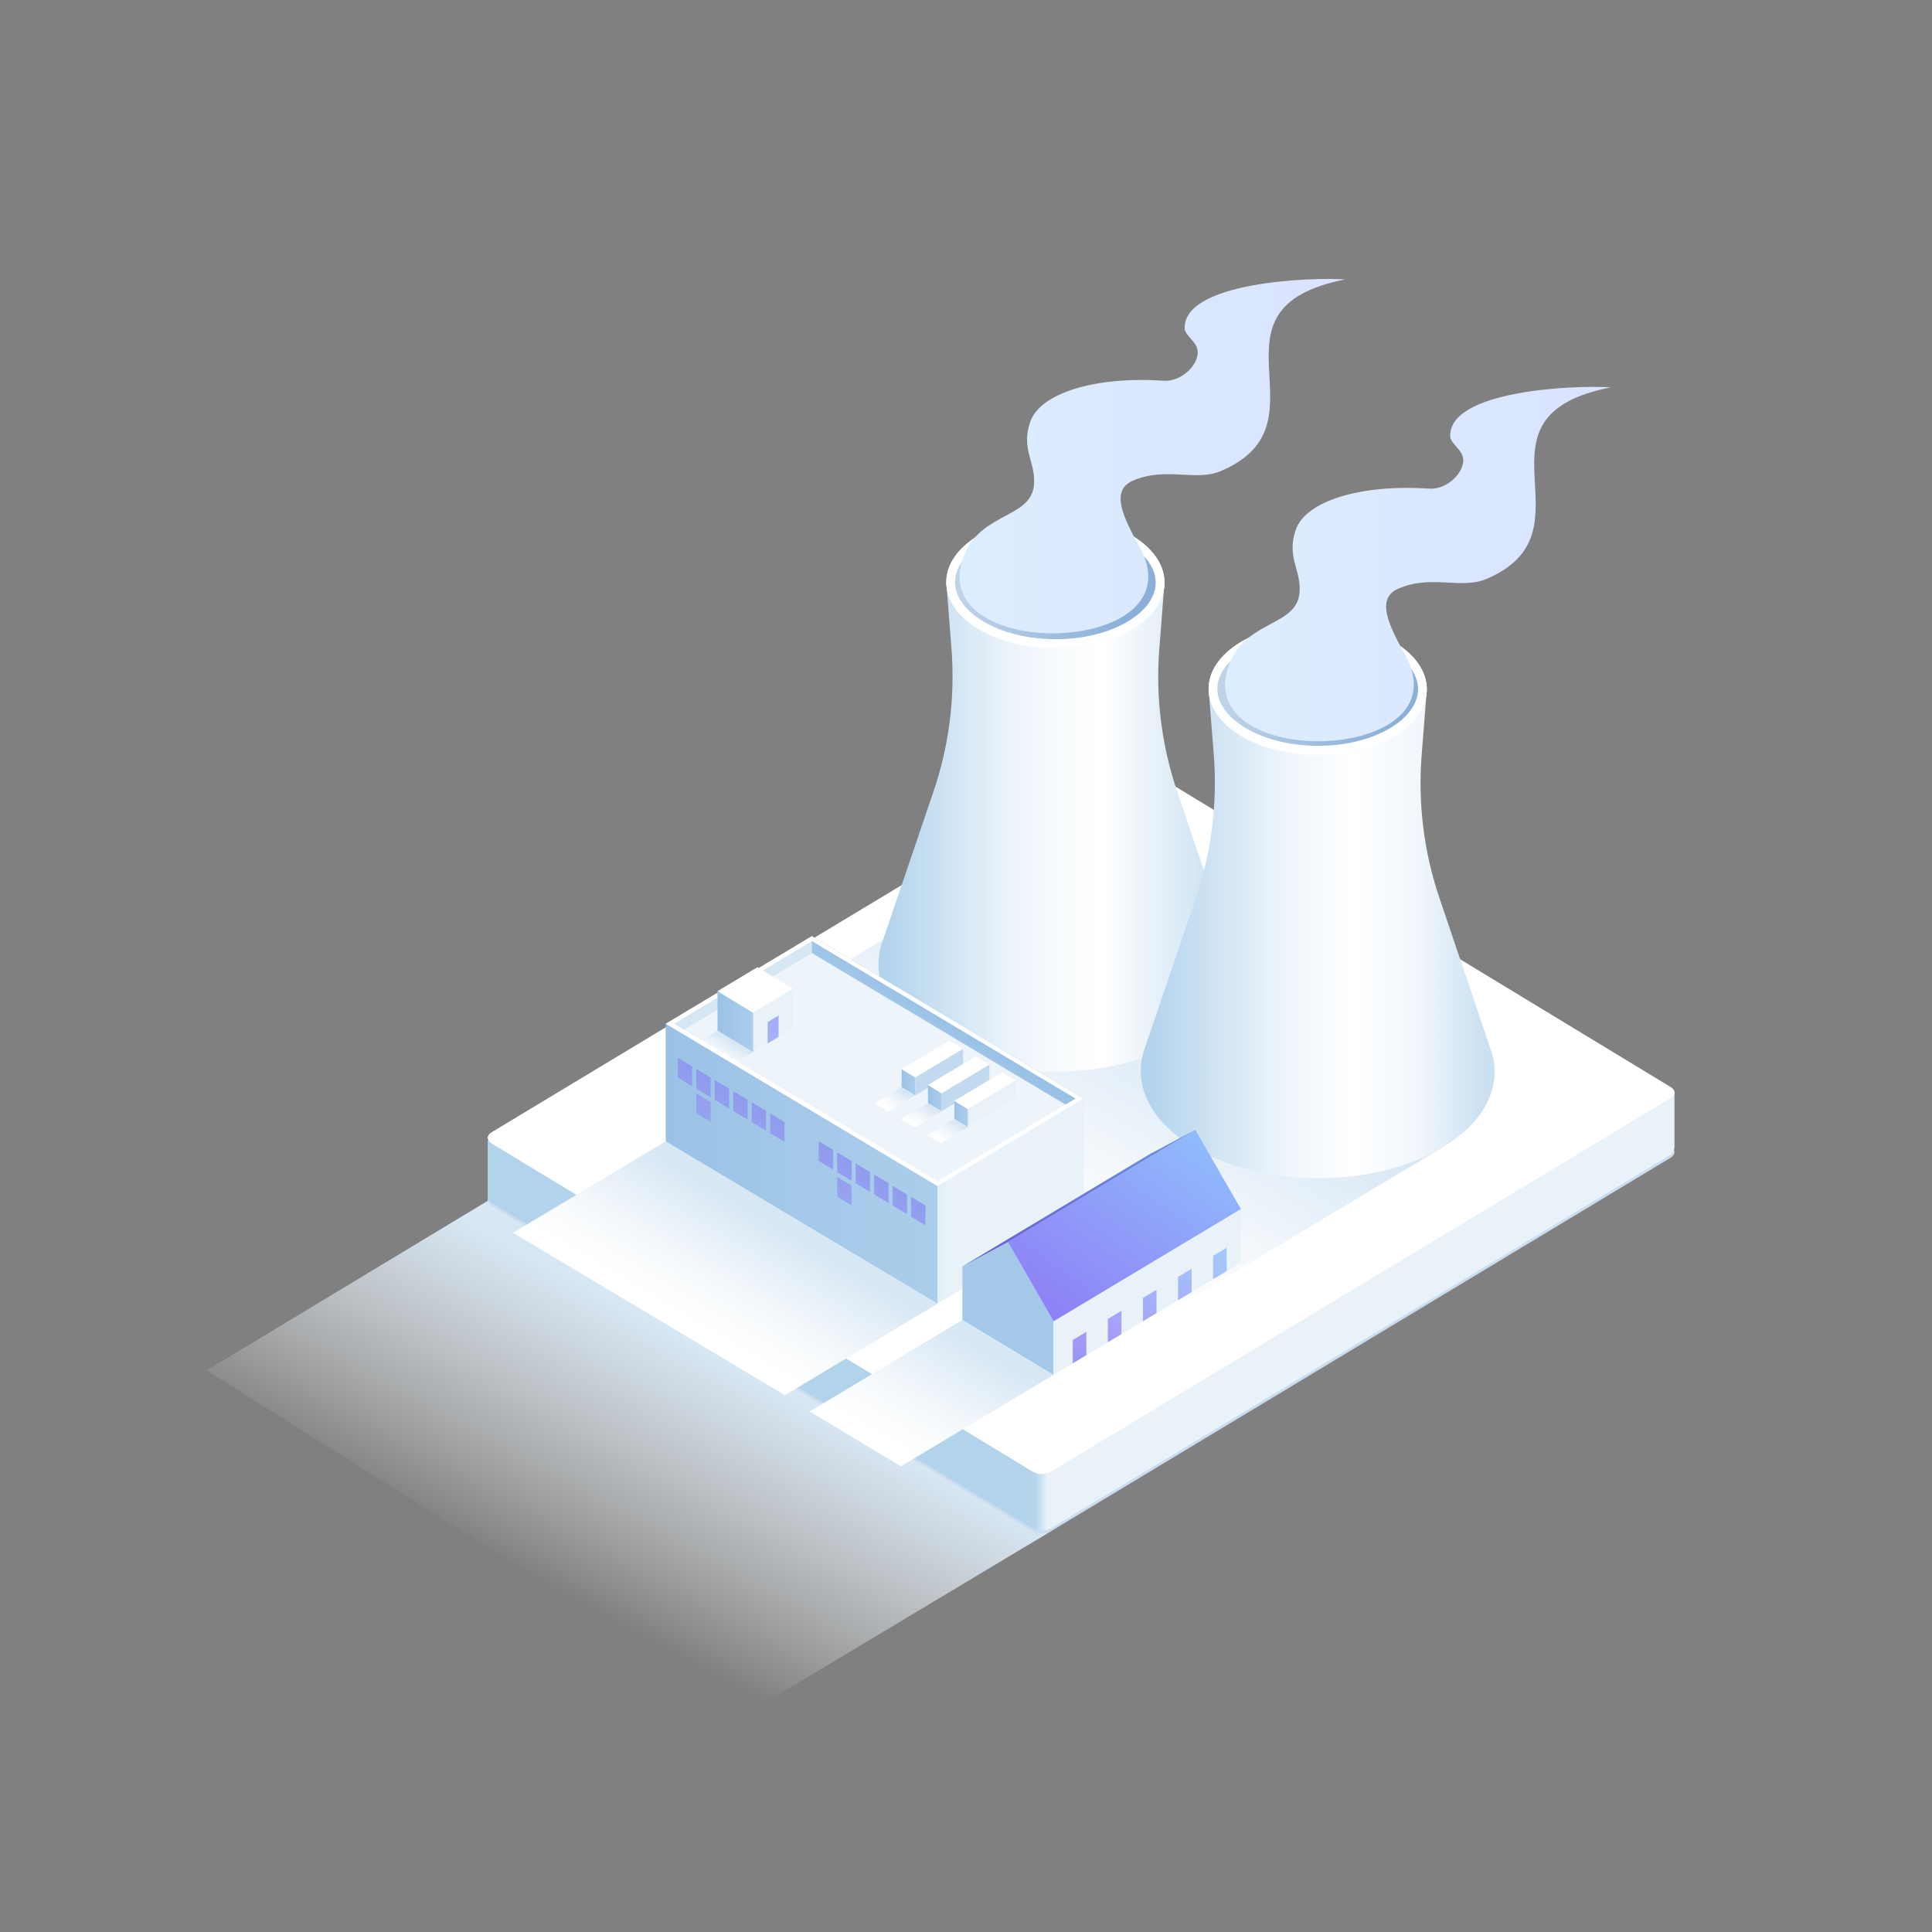 <svg width="187" height="187" viewBox="0 0 187 187" fill="none" xmlns="http://www.w3.org/2000/svg">
<rect x="0" y="0" width="187" height="187" fill="#808080" stroke="none"/>
<path d="M101.713 148.219L94.122 143.663L94.163 143.639L47.851 115.84L20 132.645L72.468 165.748L101.713 148.219Z" fill="url(#paint0_linear_1301_5036)" style="mix-blend-mode:multiply"/>
<g style="mix-blend-mode:multiply">
<path d="M161.717 110.996L139.296 96.355C139.057 96.21 138.742 96.138 138.425 96.136L131.746 91.775C131.265 91.484 130.475 91.484 129.991 91.775L129.778 91.911L116.873 82.752C116.516 82.535 115.989 82.481 115.542 82.586L109.323 78.172C108.842 77.881 108.052 77.881 107.568 78.172L47.569 115.653C47.084 115.945 47.083 116.421 47.564 116.715L54.911 121.126C54.964 121.186 55.029 121.243 55.112 121.294L99.955 148.218C100.436 148.51 101.225 148.51 101.709 148.218L161.709 112.056C162.193 111.764 162.195 111.287 161.716 110.996H161.717Z" fill="#CADDF0"/>
</g>
<path d="M154.525 106.482C154.528 106.462 154.528 101.128 154.528 101.128L152.655 101.319C152.655 100.578 152.655 99.991 152.655 99.991L143.99 100.88L144.741 100.427C144.984 100.28 145.106 99.9 145.105 99.707V95.412L139.654 95.97C139.654 94.235 139.654 92.398 139.654 92.398L132.105 93.171C132.105 91.257 132.105 87.818 132.105 87.818L130.232 88.01C130.232 87.269 130.232 86.682 130.232 86.682L121.567 87.571L122.318 87.118C122.562 86.97 122.683 86.591 122.682 86.399V82.104L97.204 84.716C97.198 84.913 87.204 86.299 87.204 86.299V90.744C87.198 90.941 87.316 91.139 87.563 91.289L90.899 93.312L77.205 92.327V96.772C77.199 96.969 77.317 97.167 77.564 97.317L80.9 99.34L47.206 110.409V115.892C47.2 116.089 47.318 116.288 47.565 116.437L54.909 120.843C54.964 120.904 55.029 120.964 55.114 121.016L99.957 147.929C100.437 148.22 101.227 148.22 101.711 147.929L161.711 111.766C161.955 111.618 162.077 111.238 162.075 111.047V105.712L154.523 106.486L154.525 106.482Z" fill="url(#paint1_linear_1301_5036)"/>
<path d="M161.718 105.222L133.85 88.315L109.325 73.437C108.844 73.145 108.054 73.145 107.57 73.437L47.57 109.6C47.086 109.892 47.084 110.368 47.565 110.662L84.859 133.286L92.408 137.865L99.957 142.445C100.437 142.737 101.227 142.737 101.711 142.445L161.711 106.282C162.195 105.99 162.197 105.514 161.718 105.222Z" fill="white"/>
<path style="mix-blend-mode:multiply" d="M139.413 111.179L117.322 97.983L112.256 101.019L90.416 87.974L65.603 102.848L87.695 116.043L92.759 113.007L114.6 126.052L139.413 111.179Z" fill="url(#paint2_linear_1301_5036)"/>
<path d="M119.036 91.67L113.92 76.543C112.428 72.135 111.846 67.448 112.212 62.789L112.714 56.369H91.592L92.093 62.762C92.458 67.438 91.872 72.141 90.369 76.561L85.357 91.309C84.276 94.596 85.852 98.143 90.081 100.692C96.792 104.735 107.637 104.735 114.305 100.692C118.355 98.234 119.926 94.852 119.037 91.669L119.036 91.67Z" fill="url(#paint3_linear_1301_5036)"/>
<path d="M109.305 52.03C105.329 49.634 98.903 49.634 94.952 52.03C92.976 53.228 91.995 54.798 92.003 56.369C92.011 57.94 93.011 59.51 94.999 60.708C98.975 63.104 105.402 63.104 109.352 60.708C113.303 58.311 113.281 54.425 109.305 52.029V52.03Z" fill="url(#paint4_linear_1301_5036)"/>
<path d="M102.117 50.872C104.792 50.872 107.295 51.494 109.17 52.624C110.905 53.669 111.861 55.005 111.862 56.387C111.864 57.756 110.925 59.083 109.216 60.119C107.355 61.247 104.858 61.869 102.185 61.869C99.513 61.869 97.007 61.247 95.132 60.119C93.404 59.078 92.448 57.744 92.44 56.367C92.432 54.993 93.373 53.663 95.085 52.624C96.946 51.496 99.443 50.873 102.116 50.873M102.116 49.986C99.414 49.986 96.715 50.609 94.658 51.857C92.603 53.104 91.581 54.739 91.589 56.372C91.597 58.007 92.637 59.641 94.707 60.887C96.775 62.134 99.482 62.758 102.184 62.758C104.886 62.758 107.586 62.136 109.641 60.887C113.754 58.392 113.729 54.35 109.593 51.857C107.524 50.611 104.818 49.986 102.116 49.986Z" fill="white"/>
<path d="M102.117 50.161C104.909 50.161 107.534 50.818 109.51 52.008C111.463 53.185 112.54 54.741 112.543 56.386C112.545 58.019 111.486 59.563 109.559 60.731C107.596 61.922 104.979 62.577 102.187 62.577C99.396 62.577 96.77 61.92 94.795 60.73C92.848 59.556 91.771 58.007 91.763 56.367C91.755 54.727 92.814 53.179 94.748 52.007C96.71 50.816 99.328 50.16 102.119 50.16M102.119 49.981C99.417 49.981 96.718 50.604 94.662 51.852C92.606 53.099 91.584 54.734 91.592 56.367C91.6 58.002 92.64 59.636 94.71 60.882C96.778 62.129 99.485 62.753 102.187 62.753C104.889 62.753 107.589 62.131 109.645 60.882C113.757 58.387 113.733 54.346 109.596 51.852C107.528 50.606 104.821 49.981 102.119 49.981Z" fill="#FDFEFF"/>
<path d="M93.357 53.643C95.038 49.578 99.822 50.168 100.083 46.9C100.26 44.683 98.78 43.492 99.729 40.802C100.678 38.112 105.823 36.399 112.621 36.849C114.597 36.979 116.422 34.862 115.807 33.546C115.525 32.941 114.901 32.552 114.673 31.923C114.288 27.281 126.956 26.813 130.196 27.048C115.656 29.915 129.112 40.987 118.137 45.606C115.715 46.625 112.828 45.144 109.642 46.53C107.411 47.5 108.756 50.133 110.298 52.929C116.218 63.666 88.968 64.254 93.357 53.643Z" fill="url(#paint5_linear_1301_5036)"/>
<path d="M144.425 101.991L139.309 86.863C137.818 82.455 137.236 77.769 137.602 73.109L138.104 66.69H116.982L117.483 73.082C117.848 77.758 117.262 82.462 115.759 86.882L110.746 101.63C109.666 104.917 111.242 108.463 115.471 111.012C122.181 115.056 133.026 115.056 139.694 111.012C143.745 108.555 145.316 105.173 144.427 101.989L144.425 101.991Z" fill="url(#paint6_linear_1301_5036)"/>
<path d="M134.695 62.351C130.719 59.955 124.293 59.955 120.342 62.351C118.366 63.549 117.385 65.119 117.393 66.69C117.401 68.26 118.4 69.831 120.389 71.028C124.365 73.425 130.792 73.425 134.742 71.028C138.693 68.632 138.671 64.746 134.695 62.349V62.351Z" fill="url(#paint7_linear_1301_5036)"/>
<path d="M127.507 61.193C130.181 61.193 132.685 61.815 134.56 62.945C136.295 63.989 137.251 65.326 137.252 66.708C137.254 68.077 136.315 69.403 134.606 70.44C132.745 71.568 130.248 72.19 127.575 72.19C124.903 72.19 122.397 71.568 120.522 70.44C118.794 69.398 117.838 68.065 117.83 66.688C117.822 65.314 118.763 63.984 120.475 62.945C122.336 61.817 124.833 61.194 127.505 61.194M127.505 60.307C124.804 60.307 122.105 60.93 120.048 62.178C117.993 63.425 116.971 65.06 116.979 66.693C116.987 68.328 118.027 69.961 120.097 71.208C122.165 72.455 124.872 73.079 127.574 73.079C130.276 73.079 132.976 72.456 135.031 71.208C139.143 68.713 139.119 64.671 134.982 62.178C132.914 60.931 130.207 60.307 127.505 60.307Z" fill="white"/>
<path d="M127.507 60.482C130.299 60.482 132.924 61.138 134.9 62.329C136.853 63.506 137.93 65.061 137.933 66.707C137.935 68.34 136.875 69.884 134.949 71.052C132.986 72.243 130.368 72.898 127.577 72.898C124.786 72.898 122.16 72.241 120.185 71.05C118.238 69.877 117.161 68.328 117.153 66.688C117.145 65.048 118.204 63.499 120.137 62.327C122.1 61.137 124.718 60.48 127.509 60.48M127.509 60.302C124.807 60.302 122.108 60.925 120.051 62.173C117.996 63.42 116.974 65.055 116.982 66.688C116.99 68.323 118.03 69.957 120.1 71.203C122.168 72.45 124.875 73.074 127.577 73.074C130.279 73.074 132.979 72.451 135.035 71.203C139.147 68.708 139.122 64.666 134.986 62.173C132.918 60.926 130.211 60.302 127.509 60.302Z" fill="#FDFEFF"/>
<path d="M119.057 64.09C120.739 60.024 125.522 60.614 125.783 57.346C125.961 55.129 124.48 53.938 125.429 51.248C126.378 48.558 131.524 46.845 138.321 47.295C140.297 47.425 142.122 45.309 141.508 43.992C141.225 43.387 140.601 42.999 140.374 42.369C139.988 37.727 152.657 37.259 155.896 37.495C141.356 40.361 154.813 51.433 143.837 56.052C141.415 57.071 138.528 55.59 135.342 56.976C133.111 57.946 134.456 60.579 135.998 63.376C141.919 74.112 114.669 74.701 119.057 64.09Z" fill="url(#paint8_linear_1301_5036)"/>
<path d="M78.583 90.615L64.435 99.096L90.747 114.812L104.896 106.331L78.583 90.615Z" fill="url(#paint9_linear_1301_5036)"/>
<path d="M78.583 90.615V91.092V92.259L103.523 107.154L99.365 109.646L104.896 106.331L78.583 90.615Z" fill="url(#paint10_linear_1301_5036)"/>
<path d="M65.808 99.915L90.748 114.812L103.523 107.154L78.583 92.257L65.808 99.915Z" fill="#EEF5FA"/>
<g style="mix-blend-mode:multiply">
<path d="M72.903 101.835L69.449 99.754L66.818 101.33L70.274 103.411L72.903 101.835Z" fill="url(#paint11_linear_1301_5036)"/>
</g>
<path d="M78.583 90.615L64.435 99.096L90.747 114.812L104.896 106.331L78.583 90.615ZM90.747 114.334L65.234 99.094L78.585 91.092L104.098 106.331L90.747 114.334Z" fill="white"/>
<g style="mix-blend-mode:multiply">
<path d="M93.691 109.089L92.366 108.29L89.737 109.866L91.063 110.665L93.691 109.089Z" fill="url(#paint12_linear_1301_5036)"/>
</g>
<g style="mix-blend-mode:multiply">
<path d="M90.748 126.183L64.435 110.467L49.658 119.324L75.971 135.04L90.748 126.183Z" fill="url(#paint13_linear_1301_5036)"/>
</g>
<g style="mix-blend-mode:multiply">
<path d="M91.146 107.554L89.82 106.755L87.189 108.331L88.517 109.13L91.146 107.554Z" fill="url(#paint14_linear_1301_5036)"/>
</g>
<g style="mix-blend-mode:multiply">
<path d="M88.6 106.019L87.272 105.22L84.643 106.796L85.971 107.595L88.6 106.019Z" fill="url(#paint15_linear_1301_5036)"/>
</g>
<path d="M69.449 99.754L72.903 101.835V98.014L69.449 95.933V99.754Z" fill="url(#paint16_linear_1301_5036)"/>
<path d="M76.759 95.704L73.305 93.621L69.449 95.933L72.903 98.014L76.759 95.704Z" fill="white"/>
<path d="M72.903 101.835L76.759 99.525V95.704L72.903 98.014V101.835Z" fill="url(#paint17_linear_1301_5036)"/>
<path d="M64.435 99.096V110.467L65.416 111.059L90.747 126.183V114.812L64.435 99.096Z" fill="url(#paint18_linear_1301_5036)"/>
<g style="mix-blend-mode:multiply" opacity="0.76">
<path style="mix-blend-mode:multiply" opacity="0.76" d="M69.182 104.535V106.452L70.573 107.292V105.375L69.182 104.535Z" fill="url(#paint19_linear_1301_5036)"/>
<path style="mix-blend-mode:multiply" opacity="0.76" d="M70.969 105.614V107.531L72.36 108.369V106.452L70.969 105.614Z" fill="url(#paint20_linear_1301_5036)"/>
<path style="mix-blend-mode:multiply" opacity="0.76" d="M67.394 103.458V105.375L68.784 106.213V104.296L67.394 103.458Z" fill="url(#paint21_linear_1301_5036)"/>
<path style="mix-blend-mode:multiply" opacity="0.76" d="M67.394 105.831V107.748L68.784 108.587V106.669L67.394 105.831Z" fill="url(#paint22_linear_1301_5036)"/>
<path style="mix-blend-mode:multiply" opacity="0.76" d="M65.606 102.381V104.298L66.997 105.136V103.219L65.606 102.381Z" fill="url(#paint23_linear_1301_5036)"/>
<path style="mix-blend-mode:multiply" opacity="0.76" d="M72.758 106.691V108.608L74.149 109.447V107.529L72.758 106.691Z" fill="url(#paint24_linear_1301_5036)"/>
<path style="mix-blend-mode:multiply" opacity="0.76" d="M74.546 107.77V109.686L75.938 110.524V108.608L74.546 107.77Z" fill="url(#paint25_linear_1301_5036)"/>
</g>
<path d="M90.748 126.183L104.896 117.702V106.332L90.748 114.812V126.183Z" fill="url(#paint26_linear_1301_5036)"/>
<g style="mix-blend-mode:multiply" opacity="0.76">
<path style="mix-blend-mode:multiply" opacity="0.76" d="M82.822 112.614V114.531L84.213 115.368V113.452L82.822 112.614Z" fill="url(#paint27_linear_1301_5036)"/>
<path style="mix-blend-mode:multiply" opacity="0.76" d="M84.609 113.691V115.608L86 116.447V114.53L84.609 113.691Z" fill="url(#paint28_linear_1301_5036)"/>
<path style="mix-blend-mode:multiply" opacity="0.76" d="M81.033 111.537V113.453L82.424 114.291V112.375L81.033 111.537Z" fill="url(#paint29_linear_1301_5036)"/>
<path style="mix-blend-mode:multiply" opacity="0.76" d="M81.033 113.91V115.826L82.424 116.664V114.748L81.033 113.91Z" fill="url(#paint30_linear_1301_5036)"/>
<path style="mix-blend-mode:multiply" opacity="0.76" d="M79.246 110.458V112.375L80.637 113.214V111.296L79.246 110.458Z" fill="url(#paint31_linear_1301_5036)"/>
<path style="mix-blend-mode:multiply" opacity="0.76" d="M86.398 114.77V116.686L87.789 117.524V115.608L86.398 114.77Z" fill="url(#paint32_linear_1301_5036)"/>
<path style="mix-blend-mode:multiply" opacity="0.76" d="M88.186 115.847V117.763L89.578 118.603V116.685L88.186 115.847Z" fill="url(#paint33_linear_1301_5036)"/>
</g>
<path d="M87.272 105.22L88.6 106.019V104.284L87.272 103.484V105.22Z" fill="url(#paint34_linear_1301_5036)"/>
<path d="M93.214 101.518L91.888 100.717L87.272 103.484L88.6 104.284L93.214 101.518Z" fill="white"/>
<path d="M88.6 106.019L93.214 103.253V101.518L88.6 104.284V106.019Z" fill="#C1DAF0"/>
<path d="M89.82 106.756L90.098 106.924L91.146 107.554V105.818L89.82 105.019V106.756Z" fill="url(#paint35_linear_1301_5036)"/>
<path d="M95.76 103.051L94.434 102.252L89.82 105.019L91.146 105.818L95.76 103.051Z" fill="white"/>
<path d="M91.146 107.554L95.76 104.788V103.051L91.146 105.818V107.554Z" fill="#C1DAF0"/>
<path d="M92.366 108.291L92.644 108.458L93.692 109.089V107.353L92.366 106.554V108.291Z" fill="url(#paint36_linear_1301_5036)"/>
<path d="M98.306 104.586L96.98 103.787L92.366 106.554L93.692 107.353L98.306 104.586Z" fill="white"/>
<path d="M93.692 109.089L98.306 106.323V104.586L93.692 107.353V109.089Z" fill="url(#paint37_linear_1301_5036)"/>
<g style="mix-blend-mode:multiply" opacity="0.76">
<path d="M74.3 98.924V100.999L75.361 100.361V98.287L74.3 98.924Z" fill="url(#paint38_linear_1301_5036)"/>
</g>
<g style="mix-blend-mode:multiply">
<path d="M101.973 133.072L93.154 127.756L78.377 136.613L87.196 141.929L101.973 133.072Z" fill="url(#paint39_linear_1301_5036)"/>
</g>
<path d="M97.563 120.219L101.973 127.892V133.072L93.154 127.757V122.577L97.563 120.219Z" fill="#A3C8E8"/>
<path d="M101.973 127.892V133.072L118.733 123.026L120.105 122.203V117.023L101.973 127.892Z" fill="#E9F2F9"/>
<path style="mix-blend-mode:multiply" opacity="0.76" d="M103.831 129.699V131.958L105.149 131.167V128.91L103.831 129.699Z" fill="url(#paint40_linear_1301_5036)"/>
<path style="mix-blend-mode:multiply" opacity="0.76" d="M110.624 125.628V127.885L111.94 127.097V124.839L110.624 125.628Z" fill="url(#paint41_linear_1301_5036)"/>
<path style="mix-blend-mode:multiply" opacity="0.76" d="M114.022 123.593V125.85L115.338 125.061V122.802L114.022 123.593Z" fill="url(#paint42_linear_1301_5036)"/>
<path style="mix-blend-mode:multiply" opacity="0.76" d="M117.417 121.556V123.815L118.734 123.026V120.767L117.417 121.556Z" fill="url(#paint43_linear_1301_5036)"/>
<path style="mix-blend-mode:multiply" opacity="0.76" d="M107.229 127.663V129.921L108.545 129.132V126.875L107.229 127.663Z" fill="url(#paint44_linear_1301_5036)"/>
<path d="M115.695 109.352L97.563 120.219L101.973 127.892L120.105 117.024L115.695 109.352Z" fill="url(#paint45_linear_1301_5036)"/>
<path d="M115.695 109.352L97.563 120.219L93.154 122.577L111.286 111.708L115.695 109.352Z" fill="url(#paint46_linear_1301_5036)"/>
<defs>
<linearGradient id="paint0_linear_1301_5036" x1="66.162" y1="129.34" x2="53.08" y2="153.588" gradientUnits="userSpaceOnUse">
<stop stop-color="#D7E7F4"/>
<stop offset="1" stop-color="white" stop-opacity="0"/>
</linearGradient>
<linearGradient id="paint1_linear_1301_5036" x1="162.42" y1="115.124" x2="49.4" y2="115.124" gradientUnits="userSpaceOnUse">
<stop offset="0.54" stop-color="#E9F2F9"/>
<stop offset="0.55" stop-color="#B8D6ED"/>
<stop offset="0.56" stop-color="#B2D3EC"/>
</linearGradient>
<linearGradient id="paint2_linear_1301_5036" x1="109.518" y1="94.121" x2="95.672" y2="117.484" gradientUnits="userSpaceOnUse">
<stop offset="0.08" stop-color="#D7E7F4"/>
<stop offset="0.26" stop-color="#E1EDF7"/>
<stop offset="0.71" stop-color="#F7FAFC"/>
<stop offset="1" stop-color="white"/>
</linearGradient>
<linearGradient id="paint3_linear_1301_5036" x1="85.027" y1="80.049" x2="119.276" y2="80.049" gradientUnits="userSpaceOnUse">
<stop offset="0.02" stop-color="#B2D3EC"/>
<stop offset="0.36" stop-color="#EAF3FA"/>
<stop offset="0.51" stop-color="#F8FBFD"/>
<stop offset="0.63" stop-color="white"/>
<stop offset="0.96" stop-color="#CBE1F2"/>
</linearGradient>
<linearGradient id="paint4_linear_1301_5036" x1="90.019" y1="56.369" x2="111.979" y2="56.369" gradientUnits="userSpaceOnUse">
<stop offset="0.15" stop-color="#BED2E8"/>
<stop offset="0.64" stop-color="#98B9DC"/>
<stop offset="0.89" stop-color="#8AB0D8"/>
</linearGradient>
<linearGradient id="paint5_linear_1301_5036" x1="92.882" y1="44.15" x2="130.196" y2="44.15" gradientUnits="userSpaceOnUse">
<stop stop-color="#DBEEFF"/>
<stop offset="0.96" stop-color="#DAE3FF"/>
</linearGradient>
<linearGradient id="paint6_linear_1301_5036" x1="110.417" y1="90.369" x2="144.666" y2="90.369" gradientUnits="userSpaceOnUse">
<stop offset="0.02" stop-color="#B2D3EC"/>
<stop offset="0.38" stop-color="#EAF3FA"/>
<stop offset="0.48" stop-color="#F5F9FC"/>
<stop offset="0.6" stop-color="white"/>
<stop offset="0.79" stop-color="#F1F7FC"/>
<stop offset="0.96" stop-color="#CBE1F2"/>
</linearGradient>
<linearGradient id="paint7_linear_1301_5036" x1="115.409" y1="66.69" x2="137.369" y2="66.69" gradientUnits="userSpaceOnUse">
<stop offset="0.15" stop-color="#BED2E8"/>
<stop offset="0.64" stop-color="#98B9DC"/>
<stop offset="0.89" stop-color="#8AB0D8"/>
</linearGradient>
<linearGradient id="paint8_linear_1301_5036" x1="118.582" y1="54.596" x2="155.896" y2="54.596" gradientUnits="userSpaceOnUse">
<stop stop-color="#DBEEFF"/>
<stop offset="0.96" stop-color="#DAE3FF"/>
</linearGradient>
<linearGradient id="paint9_linear_1301_5036" x1="86.928" y1="109.815" x2="81.308" y2="93.621" gradientUnits="userSpaceOnUse">
<stop offset="0.19" stop-color="#B2D3EC"/>
<stop offset="0.26" stop-color="#B5D5EC"/>
<stop offset="0.32" stop-color="#C0DBEF"/>
<stop offset="0.39" stop-color="#D6E7F4"/>
</linearGradient>
<linearGradient id="paint10_linear_1301_5036" x1="94.034" y1="94.613" x2="82.785" y2="111.978" gradientUnits="userSpaceOnUse">
<stop offset="0.15" stop-color="#8FBBE3"/>
<stop offset="0.32" stop-color="#A3C8E8"/>
<stop offset="0.54" stop-color="#B6D5ED"/>
<stop offset="0.68" stop-color="#BEDAEF"/>
</linearGradient>
<linearGradient id="paint11_linear_1301_5036" x1="70.484" y1="100.436" x2="69.252" y2="102.514" gradientUnits="userSpaceOnUse">
<stop offset="0.08" stop-color="#D7E7F4"/>
<stop offset="0.26" stop-color="#E1EDF7"/>
<stop offset="0.71" stop-color="#F7FAFC"/>
<stop offset="1" stop-color="white"/>
</linearGradient>
<linearGradient id="paint12_linear_1301_5036" x1="92.333" y1="108.338" x2="91.11" y2="110.403" gradientUnits="userSpaceOnUse">
<stop offset="0.08" stop-color="#D7E7F4"/>
<stop offset="0.26" stop-color="#E1EDF7"/>
<stop offset="0.71" stop-color="#F7FAFC"/>
<stop offset="1" stop-color="white"/>
</linearGradient>
<linearGradient id="paint13_linear_1301_5036" x1="73.694" y1="116.333" x2="66.798" y2="127.968" gradientUnits="userSpaceOnUse">
<stop offset="0.08" stop-color="#D7E7F4"/>
<stop offset="0.26" stop-color="#E1EDF7"/>
<stop offset="0.71" stop-color="#F7FAFC"/>
<stop offset="1" stop-color="white"/>
</linearGradient>
<linearGradient id="paint14_linear_1301_5036" x1="89.787" y1="106.803" x2="88.564" y2="108.868" gradientUnits="userSpaceOnUse">
<stop offset="0.08" stop-color="#D7E7F4"/>
<stop offset="0.26" stop-color="#E1EDF7"/>
<stop offset="0.71" stop-color="#F7FAFC"/>
<stop offset="1" stop-color="white"/>
</linearGradient>
<linearGradient id="paint15_linear_1301_5036" x1="87.241" y1="105.27" x2="86.018" y2="107.333" gradientUnits="userSpaceOnUse">
<stop offset="0.08" stop-color="#D7E7F4"/>
<stop offset="0.26" stop-color="#E1EDF7"/>
<stop offset="0.71" stop-color="#F7FAFC"/>
<stop offset="1" stop-color="white"/>
</linearGradient>
<linearGradient id="paint16_linear_1301_5036" x1="64.344" y1="98.884" x2="85.345" y2="98.884" gradientUnits="userSpaceOnUse">
<stop offset="0.15" stop-color="#8FBBE3"/>
<stop offset="0.32" stop-color="#A3C8E8"/>
<stop offset="0.54" stop-color="#B6D5ED"/>
<stop offset="0.68" stop-color="#BEDAEF"/>
</linearGradient>
<linearGradient id="paint17_linear_1301_5036" x1="68.542" y1="98.77" x2="80.37" y2="98.77" gradientUnits="userSpaceOnUse">
<stop offset="0.08" stop-color="#B2D3EC"/>
<stop offset="0.17" stop-color="#B5D5EC"/>
<stop offset="0.25" stop-color="#C0DBEF"/>
<stop offset="0.33" stop-color="#D3E5F3"/>
<stop offset="0.39" stop-color="#E9F2F9"/>
</linearGradient>
<linearGradient id="paint18_linear_1301_5036" x1="25.56" y1="112.639" x2="185.533" y2="112.639" gradientUnits="userSpaceOnUse">
<stop offset="0.15" stop-color="#8FBBE3"/>
<stop offset="0.32" stop-color="#A3C8E8"/>
<stop offset="0.54" stop-color="#B6D5ED"/>
<stop offset="0.68" stop-color="#BEDAEF"/>
</linearGradient>
<linearGradient id="paint19_linear_1301_5036" x1="78.806" y1="91.44" x2="58.909" y2="121.038" gradientUnits="userSpaceOnUse">
<stop stop-color="#2645DE"/>
<stop offset="0.5" stop-color="#8E82F6"/>
<stop offset="0.94" stop-color="#91DAFF"/>
</linearGradient>
<linearGradient id="paint20_linear_1301_5036" x1="80.539" y1="92.605" x2="60.642" y2="122.203" gradientUnits="userSpaceOnUse">
<stop stop-color="#2645DE"/>
<stop offset="0.5" stop-color="#8E82F6"/>
<stop offset="0.94" stop-color="#91DAFF"/>
</linearGradient>
<linearGradient id="paint21_linear_1301_5036" x1="77.072" y1="90.274" x2="57.175" y2="119.873" gradientUnits="userSpaceOnUse">
<stop stop-color="#2645DE"/>
<stop offset="0.5" stop-color="#8E82F6"/>
<stop offset="0.94" stop-color="#91DAFF"/>
</linearGradient>
<linearGradient id="paint22_linear_1301_5036" x1="78.107" y1="90.97" x2="58.21" y2="120.568" gradientUnits="userSpaceOnUse">
<stop stop-color="#2645DE"/>
<stop offset="0.5" stop-color="#8E82F6"/>
<stop offset="0.94" stop-color="#91DAFF"/>
</linearGradient>
<linearGradient id="paint23_linear_1301_5036" x1="75.337" y1="89.109" x2="55.44" y2="118.708" gradientUnits="userSpaceOnUse">
<stop stop-color="#2645DE"/>
<stop offset="0.5" stop-color="#8E82F6"/>
<stop offset="0.94" stop-color="#91DAFF"/>
</linearGradient>
<linearGradient id="paint24_linear_1301_5036" x1="82.273" y1="93.77" x2="62.376" y2="123.37" gradientUnits="userSpaceOnUse">
<stop stop-color="#2645DE"/>
<stop offset="0.5" stop-color="#8E82F6"/>
<stop offset="0.94" stop-color="#91DAFF"/>
</linearGradient>
<linearGradient id="paint25_linear_1301_5036" x1="84.007" y1="94.937" x2="64.11" y2="124.535" gradientUnits="userSpaceOnUse">
<stop stop-color="#2645DE"/>
<stop offset="0.5" stop-color="#8E82F6"/>
<stop offset="0.94" stop-color="#91DAFF"/>
</linearGradient>
<linearGradient id="paint26_linear_1301_5036" x1="74.752" y1="116.257" x2="118.144" y2="116.257" gradientUnits="userSpaceOnUse">
<stop offset="0.08" stop-color="#B2D3EC"/>
<stop offset="0.17" stop-color="#B5D5EC"/>
<stop offset="0.25" stop-color="#C0DBEF"/>
<stop offset="0.33" stop-color="#D3E5F3"/>
<stop offset="0.39" stop-color="#E9F2F9"/>
</linearGradient>
<linearGradient id="paint27_linear_1301_5036" x1="91.969" y1="100.288" x2="72.073" y2="129.888" gradientUnits="userSpaceOnUse">
<stop stop-color="#2645DE"/>
<stop offset="0.5" stop-color="#8E82F6"/>
<stop offset="0.94" stop-color="#91DAFF"/>
</linearGradient>
<linearGradient id="paint28_linear_1301_5036" x1="93.703" y1="101.455" x2="73.806" y2="131.054" gradientUnits="userSpaceOnUse">
<stop stop-color="#2645DE"/>
<stop offset="0.5" stop-color="#8E82F6"/>
<stop offset="0.94" stop-color="#91DAFF"/>
</linearGradient>
<linearGradient id="paint29_linear_1301_5036" x1="90.236" y1="99.123" x2="70.339" y2="128.721" gradientUnits="userSpaceOnUse">
<stop stop-color="#2645DE"/>
<stop offset="0.5" stop-color="#8E82F6"/>
<stop offset="0.94" stop-color="#91DAFF"/>
</linearGradient>
<linearGradient id="paint30_linear_1301_5036" x1="91.271" y1="99.818" x2="71.374" y2="129.418" gradientUnits="userSpaceOnUse">
<stop stop-color="#2645DE"/>
<stop offset="0.5" stop-color="#8E82F6"/>
<stop offset="0.94" stop-color="#91DAFF"/>
</linearGradient>
<linearGradient id="paint31_linear_1301_5036" x1="88.502" y1="97.958" x2="68.605" y2="127.556" gradientUnits="userSpaceOnUse">
<stop stop-color="#2645DE"/>
<stop offset="0.5" stop-color="#8E82F6"/>
<stop offset="0.94" stop-color="#91DAFF"/>
</linearGradient>
<linearGradient id="paint32_linear_1301_5036" x1="95.437" y1="102.621" x2="75.54" y2="132.219" gradientUnits="userSpaceOnUse">
<stop stop-color="#2645DE"/>
<stop offset="0.5" stop-color="#8E82F6"/>
<stop offset="0.94" stop-color="#91DAFF"/>
</linearGradient>
<linearGradient id="paint33_linear_1301_5036" x1="97.172" y1="103.786" x2="77.275" y2="133.384" gradientUnits="userSpaceOnUse">
<stop stop-color="#2645DE"/>
<stop offset="0.5" stop-color="#8E82F6"/>
<stop offset="0.94" stop-color="#91DAFF"/>
</linearGradient>
<linearGradient id="paint34_linear_1301_5036" x1="85.313" y1="104.752" x2="93.376" y2="104.752" gradientUnits="userSpaceOnUse">
<stop offset="0.15" stop-color="#8FBBE3"/>
<stop offset="0.32" stop-color="#A3C8E8"/>
<stop offset="0.54" stop-color="#B6D5ED"/>
<stop offset="0.68" stop-color="#BEDAEF"/>
</linearGradient>
<linearGradient id="paint35_linear_1301_5036" x1="87.86" y1="106.287" x2="95.922" y2="106.287" gradientUnits="userSpaceOnUse">
<stop offset="0.15" stop-color="#8FBBE3"/>
<stop offset="0.32" stop-color="#A3C8E8"/>
<stop offset="0.54" stop-color="#B6D5ED"/>
<stop offset="0.68" stop-color="#BEDAEF"/>
</linearGradient>
<linearGradient id="paint36_linear_1301_5036" x1="90.406" y1="107.821" x2="98.468" y2="107.821" gradientUnits="userSpaceOnUse">
<stop offset="0.15" stop-color="#8FBBE3"/>
<stop offset="0.32" stop-color="#A3C8E8"/>
<stop offset="0.54" stop-color="#B6D5ED"/>
<stop offset="0.68" stop-color="#BEDAEF"/>
</linearGradient>
<linearGradient id="paint37_linear_1301_5036" x1="88.475" y1="106.839" x2="102.628" y2="106.839" gradientUnits="userSpaceOnUse">
<stop offset="0.08" stop-color="#B2D3EC"/>
<stop offset="0.17" stop-color="#B5D5EC"/>
<stop offset="0.25" stop-color="#C0DBEF"/>
<stop offset="0.33" stop-color="#D3E5F3"/>
<stop offset="0.39" stop-color="#E9F2F9"/>
</linearGradient>
<linearGradient id="paint38_linear_1301_5036" x1="94.884" y1="79.068" x2="61.455" y2="110.54" gradientUnits="userSpaceOnUse">
<stop stop-color="#2645DE"/>
<stop offset="0.5" stop-color="#8E82F6"/>
<stop offset="0.94" stop-color="#91DAFF"/>
</linearGradient>
<linearGradient id="paint39_linear_1301_5036" x1="93.659" y1="128.435" x2="86.777" y2="140.047" gradientUnits="userSpaceOnUse">
<stop offset="0.08" stop-color="#D7E7F4"/>
<stop offset="0.26" stop-color="#E1EDF7"/>
<stop offset="0.71" stop-color="#F7FAFC"/>
<stop offset="1" stop-color="white"/>
</linearGradient>
<linearGradient id="paint40_linear_1301_5036" x1="97.349" y1="148.714" x2="114.111" y2="109.342" gradientUnits="userSpaceOnUse">
<stop stop-color="#2645DE"/>
<stop offset="0.5" stop-color="#8E82F6"/>
<stop offset="0.94" stop-color="#91DAFF"/>
</linearGradient>
<linearGradient id="paint41_linear_1301_5036" x1="101.808" y1="150.612" x2="118.572" y2="111.24" gradientUnits="userSpaceOnUse">
<stop stop-color="#2645DE"/>
<stop offset="0.5" stop-color="#8E82F6"/>
<stop offset="0.94" stop-color="#91DAFF"/>
</linearGradient>
<linearGradient id="paint42_linear_1301_5036" x1="104.039" y1="151.561" x2="120.801" y2="112.19" gradientUnits="userSpaceOnUse">
<stop stop-color="#2645DE"/>
<stop offset="0.5" stop-color="#8E82F6"/>
<stop offset="0.94" stop-color="#91DAFF"/>
</linearGradient>
<linearGradient id="paint43_linear_1301_5036" x1="106.269" y1="152.511" x2="123.032" y2="113.14" gradientUnits="userSpaceOnUse">
<stop stop-color="#2645DE"/>
<stop offset="0.5" stop-color="#8E82F6"/>
<stop offset="0.94" stop-color="#91DAFF"/>
</linearGradient>
<linearGradient id="paint44_linear_1301_5036" x1="99.579" y1="149.662" x2="116.342" y2="110.292" gradientUnits="userSpaceOnUse">
<stop stop-color="#2645DE"/>
<stop offset="0.5" stop-color="#8E82F6"/>
<stop offset="0.94" stop-color="#91DAFF"/>
</linearGradient>
<linearGradient id="paint45_linear_1301_5036" x1="82.383" y1="159.767" x2="126.29" y2="97.096" gradientUnits="userSpaceOnUse">
<stop stop-color="#2645DE"/>
<stop offset="0.5" stop-color="#8E82F6"/>
<stop offset="0.94" stop-color="#91DAFF"/>
</linearGradient>
<linearGradient id="paint46_linear_1301_5036" x1="77.163" y1="158.371" x2="122.415" y2="93.778" gradientUnits="userSpaceOnUse">
<stop stop-color="#021FBF"/>
<stop offset="0.5" stop-color="#6A5CD7"/>
<stop offset="0.94" stop-color="#6DB4E0"/>
</linearGradient>
</defs>
</svg>
